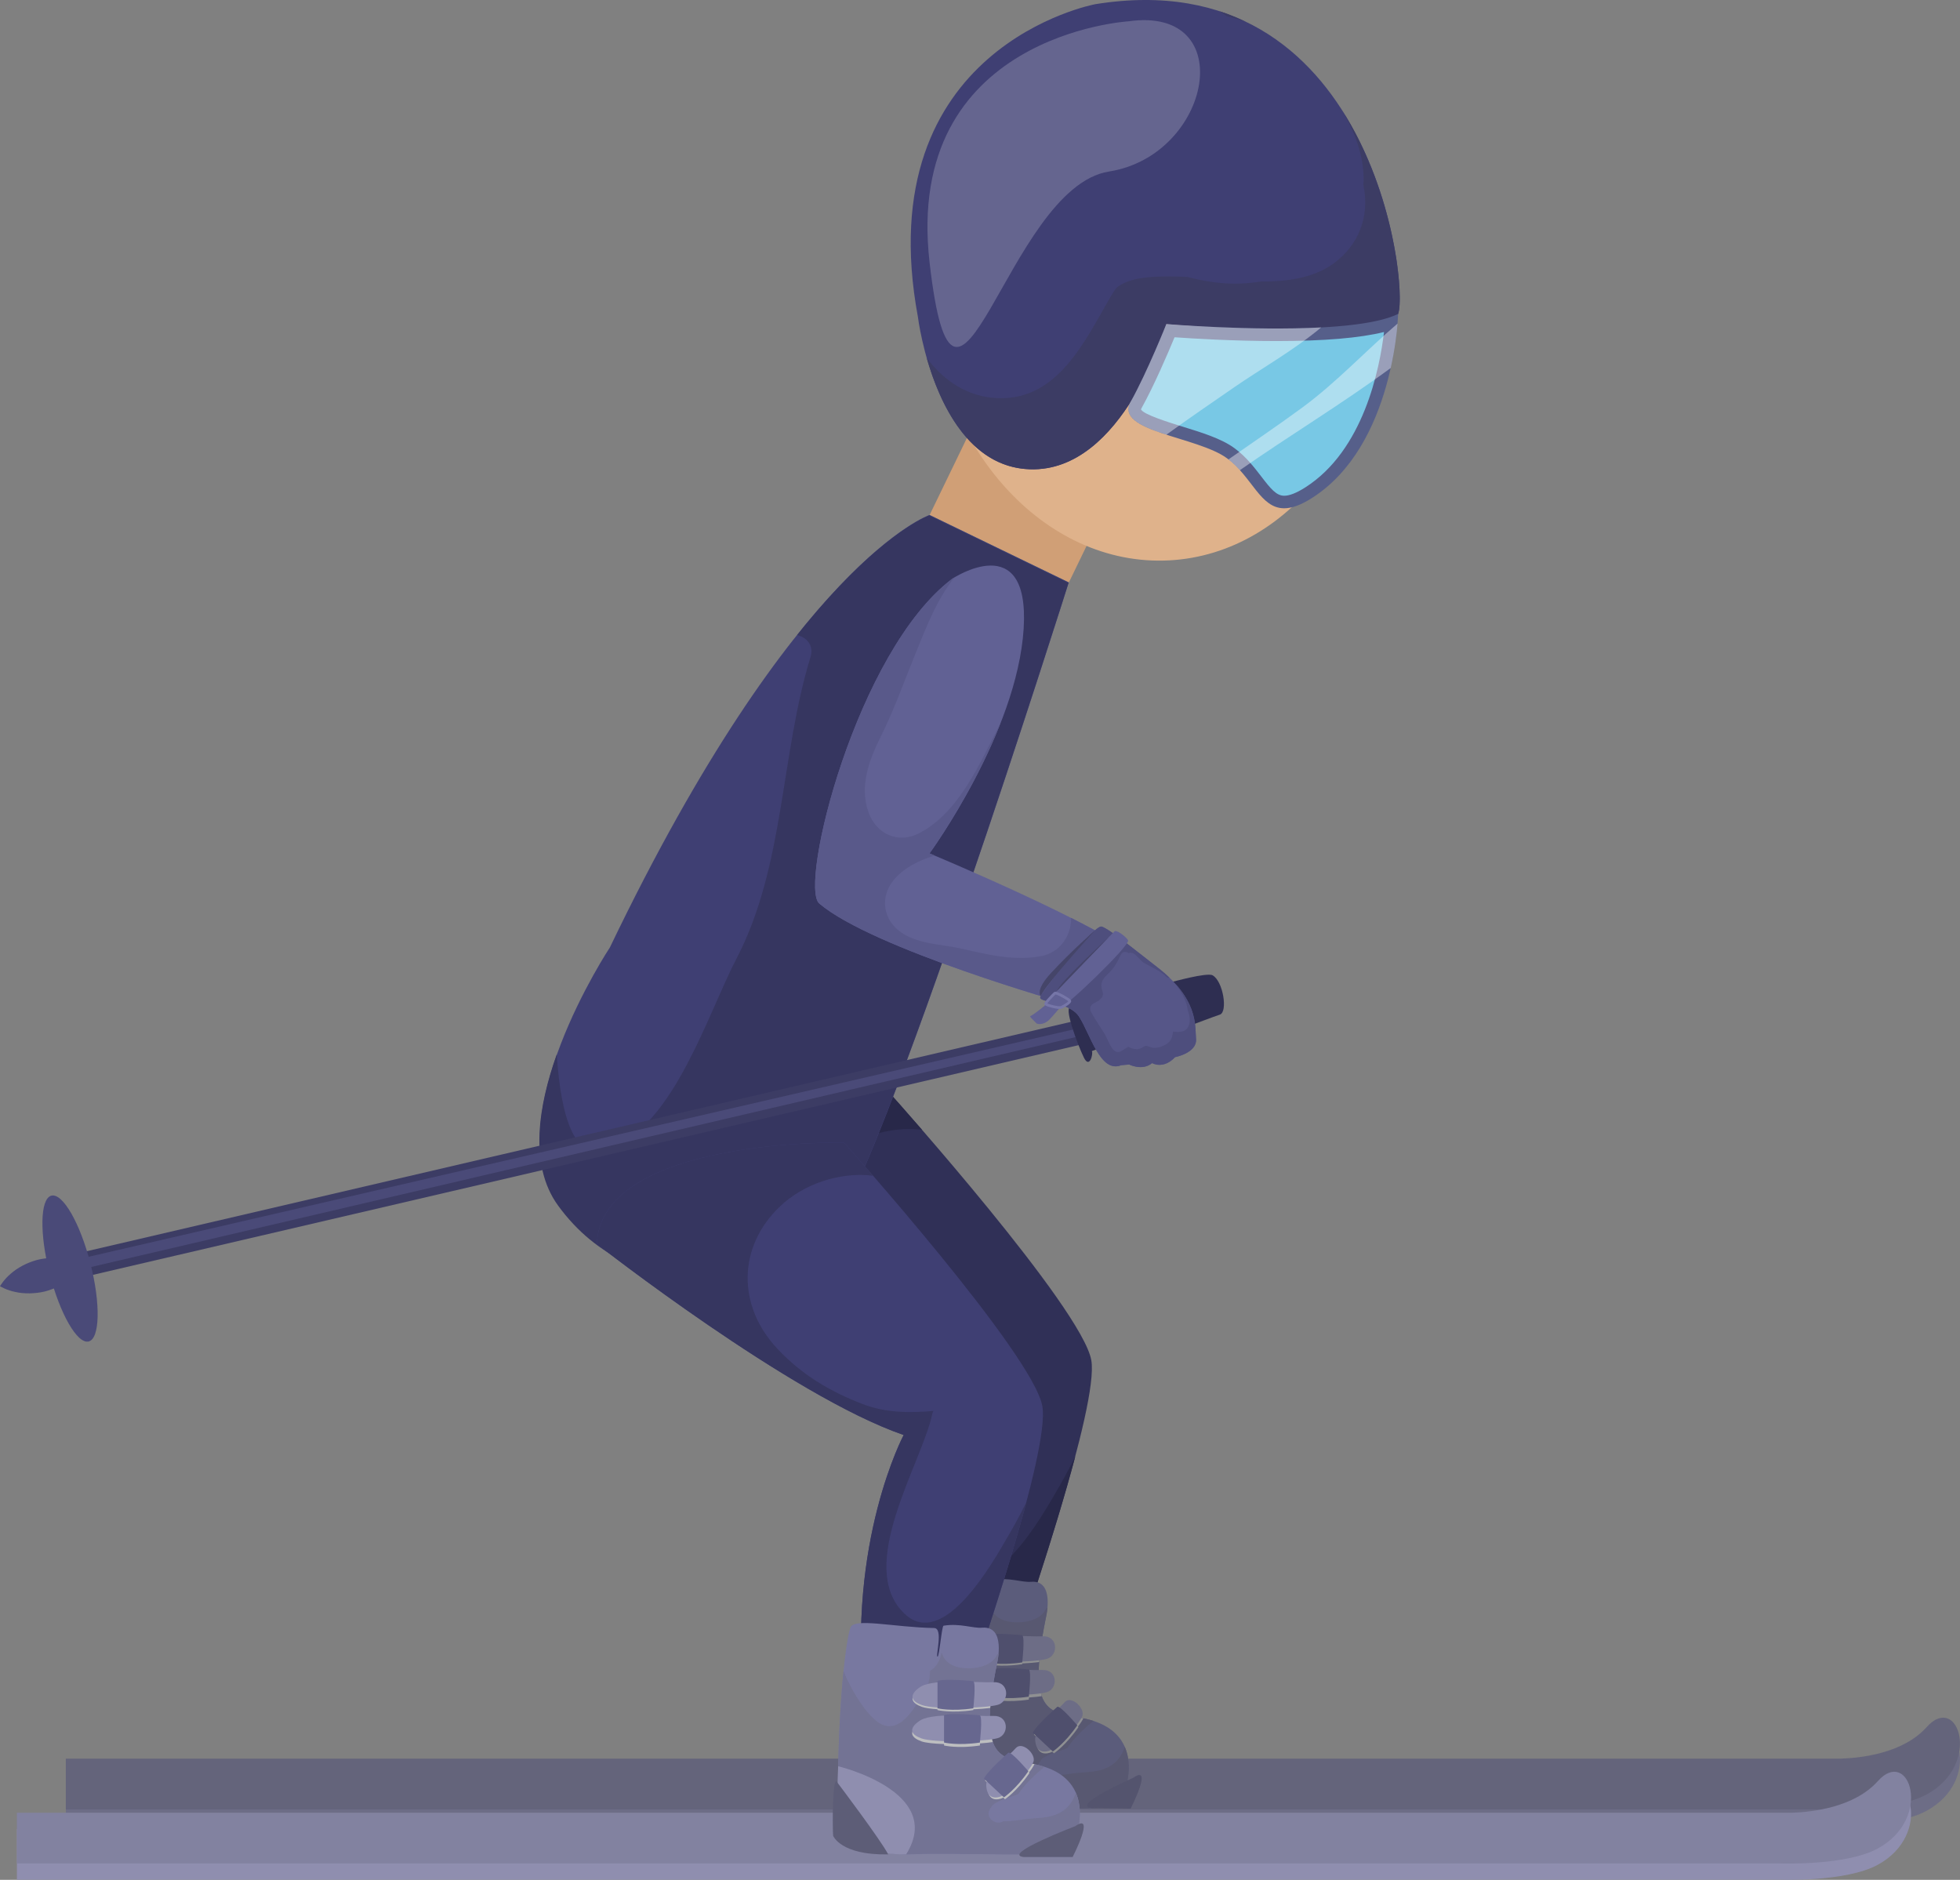 <?xml version="1.0" encoding="utf-8"?>
<!-- Generator: Adobe Illustrator 16.0.3, SVG Export Plug-In . SVG Version: 6.00 Build 0)  -->
<!DOCTYPE svg PUBLIC "-//W3C//DTD SVG 1.1//EN" "http://www.w3.org/Graphics/SVG/1.1/DTD/svg11.dtd">
<svg version="1.1" id="Layer_1" xmlns="http://www.w3.org/2000/svg" xmlns:xlink="http://www.w3.org/1999/xlink" x="0px" y="0px"
	 width="67.341px" height="64.589px" viewBox="0 0 67.341 64.589" enable-background="new 0 0 67.341 64.589" xml:space="preserve">
<rect x="0" y="0" width="67.341" height="64.589" fill="#808080" stroke="none"/>
<path fill="#6D6D86" d="M66.194,59.902c-0.803,0.9-2.254,1.059-2.942,1.082H2.262v1.744H62.87c0,0,2.236,0.08,3.324-0.513
	C68.114,61.169,67.273,58.693,66.194,59.902z"/>
<path fill="#64647B" d="M66.194,59.341c-0.803,0.9-2.254,1.061-2.942,1.082H2.262v1.744H62.87c0,0,2.236,0.081,3.324-0.512
	C68.114,60.609,67.273,58.132,66.194,59.341z"/>
<g>
	<defs>
		<path id="SVGID_1_" d="M66.195,59.341c-0.804,0.9-2.255,1.061-2.943,1.083H2.262v1.743H62.87c0,0,2.236,0.081,3.325-0.512
			C68.114,60.61,67.273,58.132,66.195,59.341z"/>
	</defs>
	<clipPath id="SVGID_2_">
		<use xlink:href="#SVGID_1_"  overflow="visible"/>
	</clipPath>
</g>
<path fill="#8F8EAF" d="M64.515,61.759c-0.805,0.9-2.256,1.06-2.943,1.083H0.581v1.743h60.607c0,0,2.237,0.08,3.326-0.513
	C66.434,63.027,65.593,60.55,64.515,61.759z"/>
<path fill="#8282A0" d="M64.515,61.199c-0.805,0.9-2.256,1.061-2.943,1.083H0.581v1.743h60.607c0,0,2.237,0.081,3.326-0.512
	C66.434,62.467,65.593,59.99,64.515,61.199z"/>
<g>
	<defs>
		<path id="SVGID_3_" d="M64.515,61.17c-0.805,0.9-2.256,1.06-2.943,1.083H0.581v1.744h60.607c0,0,2.237,0.08,3.326-0.514
			C66.434,62.439,65.593,59.962,64.515,61.17z"/>
	</defs>
	<clipPath id="SVGID_4_">
		<use xlink:href="#SVGID_3_"  overflow="visible"/>
	</clipPath>
</g>
<path fill="#303057" d="M31.373,56.92c1.088,0.055,2.144,0.333,3.205,0.609c0.75-2.144,3.181-9.271,2.917-10.791
	c-0.313-1.794-6.817-9.06-6.817-9.06s-8.341-0.172-8.489,3.484c0,0,6.683,5.238,10.542,6.563
	C32.729,47.726,30.777,51.388,31.373,56.92z"/>
<path fill="#282849" d="M32.759,53.869c-1.709-1.619,0.598-5.169,0.958-6.887c0.007-0.031,0.022-0.053,0.032-0.082
	c-0.819,0.07-1.633,0.07-2.431-0.237c-1.135-0.438-2.086-1.007-2.923-1.896c-1.395-1.48-1.363-3.504,0.072-4.882
	c0.825-0.792,2.075-1.206,3.211-1.067c-0.603-0.695-1-1.139-1-1.139s-8.341-0.172-8.489,3.484c0,0,6.683,5.238,10.542,6.563
	c0,0-1.952,3.662-1.356,9.194c1.088,0.055,2.144,0.333,3.205,0.609c0.481-1.377,1.656-4.81,2.365-7.491
	c-0.244,0.497-0.492,0.934-0.657,1.217C35.802,52.081,34.104,55.142,32.759,53.869z"/>
<path fill="#5B5C7B" d="M30.72,61.689c0,0,1.053,0.498,2.355,0.441c1.303-0.057,5.084,0.106,5.32-0.109
	c0.236-0.217,0.935-1.996-0.447-2.733c-1.381-0.738-2.87,0.449-2.008-3.733c0,0,0.309-1.277-0.513-1.207
	c-0.323,0.027-0.761-0.161-1.328-0.07c-0.063,0.011-0.145,1.068-0.209,1.064c-0.075-0.006,0.209-0.979-0.116-0.984
	c-1.383-0.023-2.761-0.365-2.877-0.01C30.539,55.441,30.256,61.514,30.72,61.689z"/>
<path fill="#585871" d="M38.643,60.015c-0.087,0.287-0.265,0.541-0.538,0.686c-0.36,0.193-0.707,0.173-1.101,0.215
	c-0.283,0.029-0.563,0.091-0.846,0.081c-0.255,0.163-0.656-0.122-0.458-0.428c0.011-0.017,0.024-0.032,0.036-0.048
	c0.035-0.07,0.097-0.131,0.192-0.17c0.001-0.001,0.003-0.001,0.004-0.002c0.217-0.132,0.494-0.176,0.734-0.287
	c0.238-0.365,0.665-0.744,0.903-0.934c-1.255-0.407-2.412,0.227-1.629-3.574c0,0,0.032-0.133,0.048-0.311
	c-0.015,0.008-0.03,0.016-0.046,0.021c-0.011,0.025-0.024,0.052-0.04,0.078c-0.248,0.412-0.992,0.471-1.404,0.332
	c-0.272-0.093-0.402-0.266-0.463-0.477c-0.055,0.278-0.194,0.529-0.4,0.627c-0.003,0.186-0.024,0.369-0.098,0.547
	c-0.043,0.104-0.107,0.201-0.183,0.292c-0.089,0.175-0.194,0.347-0.317,0.517c-0.292,0.4-0.709,0.754-1.187,0.414
	c-0.42-0.299-0.834-0.988-1.052-1.448c-0.046-0.099-0.094-0.204-0.135-0.315c-0.216,2.17-0.296,5.725,0.057,5.857
	c0,0,1.053,0.498,2.355,0.441c1.303-0.057,5.084,0.106,5.32-0.109C38.571,61.861,39.002,60.833,38.643,60.015z"/>
<path fill="#8F9092" d="M37.223,59.029h-0.016c-0.061,0-0.111-0.015-0.154-0.037c-0.105-0.031-0.208-0.068-0.314-0.092
	c-0.119-0.027-0.243-0.045-0.347-0.113c-0.023-0.015-0.04-0.033-0.058-0.052c-0.149,0.133-0.727,0.656-0.809,0.864l0.099,0.092
	c-0.009,0.032-0.016,0.063-0.019,0.093c0,0-0.04,0.587,0.463,0.438c0.024-0.008,0.053-0.021,0.083-0.038l0.061,0.057
	c0,0,0.407-0.269,0.84-0.899c0,0-0.006-0.008-0.016-0.02C37.128,59.203,37.196,59.099,37.223,59.029z"/>
<path fill="#8F9092" d="M35.703,57.099c0.017-0.184,0.038-0.369,0.046-0.553c0.004-0.088,0.008-0.176,0.021-0.262
	c-0.159,0.004-0.38-0.004-0.63-0.012c-0.005-0.012-0.012-0.022-0.019-0.027c0,0-0.992-0.1-1.23-0.006v0.049
	c-0.228,0.023-0.424,0.063-0.551,0.133c0,0-0.701,0.388,0.015,0.647c0.108,0.04,0.301,0.065,0.536,0.081v0.03
	c0,0,0.475,0.114,1.23,0c0,0,0.001-0.011,0.003-0.026c0.219-0.011,0.419-0.027,0.579-0.047
	C35.703,57.105,35.702,57.101,35.703,57.099z"/>
<path fill="#6D6D86" d="M33.34,56.36c0,0-0.701,0.388,0.015,0.647c0.431,0.156,2.21,0.109,2.615-0.012s0.384-0.799-0.145-0.774
	S33.825,56.093,33.34,56.36z"/>
<path fill="#8F9092" d="M35.711,57.985c-0.015-0.074-0.025-0.149-0.034-0.225c-0.011-0.093-0.015-0.185-0.017-0.277
	c-0.089-0.001-0.189-0.003-0.3-0.006c-0.004-0.007-0.008-0.013-0.013-0.017c0,0-0.992-0.1-1.231-0.005v0.013
	c-0.328,0.016-0.618,0.057-0.788,0.148c0,0-0.701,0.382,0.015,0.637c0.143,0.051,0.434,0.08,0.773,0.092v0.05
	c0,0,0.475,0.114,1.231,0c0,0,0.003-0.027,0.007-0.072c0.177-0.013,0.318-0.026,0.437-0.046
	C35.762,58.193,35.719,58.027,35.711,57.985z"/>
<path fill="#6D6D86" d="M33.328,57.516c0,0-0.701,0.382,0.015,0.637c0.432,0.155,2.211,0.108,2.615-0.011
	c0.405-0.119,0.384-0.787-0.145-0.764C35.284,57.404,33.813,57.253,33.328,57.516z"/>
<path fill="#6D6D86" d="M35.567,59.72c0,0-0.04,0.586,0.462,0.438c0.303-0.09,1.063-0.936,1.159-1.203
	c0.094-0.268-0.392-0.725-0.611-0.467C36.358,58.747,35.595,59.314,35.567,59.72z"/>
<path fill="#6D6D86" d="M30.478,59.108c0,0,3.685,0.876,2.337,3.026c0,0-1.009,0.061-2.095-0.445
	C30.72,61.689,30.361,61.583,30.478,59.108z"/>
<path fill="#4F4F6D" d="M34.116,57.355v0.939c0,0,0.475,0.113,1.231,0c0,0,0.101-0.87,0-0.935
	C35.347,57.36,34.354,57.26,34.116,57.355z"/>
<path fill="#4F4F6D" d="M33.891,56.177v0.94c0,0,0.475,0.114,1.23,0c0,0,0.101-0.87,0-0.935
	C35.121,56.183,34.129,56.083,33.891,56.177z"/>
<path fill="#4F4F6D" d="M35.486,59.535l0.687,0.643c0,0,0.407-0.27,0.84-0.9c0,0-0.568-0.667-0.683-0.638
	C36.33,58.639,35.58,59.296,35.486,59.535z"/>
<path fill="#46475B" d="M30.502,58.88c0,0,0.757,0.707,0.92,1.23s0.714,0.594,0.714,0.594h-1.781
	C30.332,60.441,30.322,58.52,30.502,58.88z"/>
<rect x="32.513" y="15.183" transform="matrix(0.9 0.436 -0.436 0.9 10.982 -13.623)" fill="#D09F76" width="5.316" height="3.862"/>
<ellipse transform="matrix(0.999 -0.052 0.052 0.999 -0.45 2.073)" fill="#DFB28B" cx="39.654" cy="9.701" rx="7.764" ry="9.561"/>
<path fill="#3F3F73" d="M31.937,17.693c0,0-4.602,1.564-10.983,14.86c0,0-3.905,5.896-1.77,8.841c2.66,3.67,7.557,2.766,9.282,1.041
	c1.726-1.725,8.255-22.424,8.255-22.424L31.937,17.693z"/>
<path fill="#363660" d="M31.923,17.712c0,0-1.73,0.593-4.538,4.109c0.318,0.067,0.587,0.346,0.464,0.747
	c-1.034,3.365-0.891,7.187-2.537,10.352c-1.009,1.939-2.108,5.611-4.327,6.572c-1.209,0.523-1.713-1.034-1.856-3.266
	c-0.632,1.769-0.962,3.804,0.04,5.188c2.66,3.67,7.557,2.766,9.283,1.041c1.725-1.727,8.255-22.425,8.255-22.425L31.923,17.712z"/>
<g>
	<g>
		<path fill="#DFB28B" d="M36.403,12.085c0-0.53-1.142-1.622-1.88-0.377c-0.993,1.673,1.167,4.106,1.976,2.509"/>
		<path fill="#D09F76" d="M36.403,12.085c0,0-0.02-0.123-0.131-0.276c-0.106-0.158-0.323-0.349-0.603-0.465
			c-0.293-0.117-0.611-0.023-0.84,0.267c-0.104,0.14-0.218,0.337-0.268,0.516c-0.058,0.19-0.081,0.393-0.082,0.599
			c0.019,0.819,0.557,1.661,1.128,1.872c0.288,0.115,0.552-0.011,0.688-0.146c0.141-0.133,0.203-0.234,0.203-0.234
			c-0.006-0.003-0.028,0.113-0.144,0.287c-0.106,0.161-0.406,0.41-0.806,0.317c-0.769-0.176-1.434-1.08-1.489-2.083
			c-0.017-0.25,0.021-0.508,0.106-0.744c0.087-0.252,0.208-0.436,0.366-0.633c0.16-0.18,0.375-0.339,0.618-0.374
			c0.24-0.039,0.465,0.024,0.63,0.118c0.337,0.19,0.498,0.468,0.574,0.66C36.435,11.968,36.396,12.086,36.403,12.085z"/>
	</g>
</g>
<rect x="1.882" y="38.527" transform="matrix(0.974 -0.227 0.227 0.974 -8.278 6.05)" fill="#3C3C64" width="40.467" height="0.839"/>
<polygon fill="#4A4A78" points="41.913,34.475 2.507,43.678 2.424,43.324 40.175,34.609 "/>
<path fill="#3F3F73" d="M40.073,11.135c0,0,7.586,0.676,7.963-0.348C48.414,9.762,47.12-1.387,37.631,0.144
	c0,0-7.818,1.444-6.093,10.75c0,0,0.626,5.122,3.845,5.23C38.602,16.232,40.073,11.135,40.073,11.135z"/>
<path fill="#3C3C64" d="M42.765,0.733c-0.276-0.131-0.563-0.25-0.867-0.348c0.092,0.055,0.18,0.116,0.266,0.181
	C42.366,0.607,42.567,0.664,42.765,0.733z"/>
<path fill="#3C3C64" d="M46.097,3.768c0.453,0.763,0.771,1.606,0.754,2.45c-0.001,0.046-0.006,0.09-0.01,0.135
	c0.23,1.061-0.147,2.082-1.057,2.724c-0.695,0.491-1.617,0.601-2.473,0.596c-0.885,0.148-1.707,0.057-2.516-0.158
	c-0.465-0.024-0.929-0.029-1.389,0.016c-0.332,0.033-0.695,0.111-0.977,0.304c-0.043,0.03-0.086,0.078-0.106,0.101
	c-0.063,0.094-0.124,0.189-0.182,0.287c-0.869,1.496-1.795,3.519-3.837,3.458c-1.046-0.031-1.863-0.592-2.462-1.375
	c0.436,1.525,1.432,3.746,3.54,3.817c3.218,0.107,4.69-4.99,4.69-4.99s7.586,0.676,7.963-0.348
	C48.243,10.228,47.948,6.652,46.097,3.768z"/>
<g>
	<g>
		<path fill="#78C8E5" d="M44.122,17.248c-0.368,0-0.604-0.284-0.959-0.746c-0.235-0.306-0.502-0.653-0.875-0.928
			c-0.415-0.306-1.08-0.512-1.722-0.71c-0.681-0.21-1.452-0.449-1.567-0.736c-0.016-0.038-0.027-0.101,0.035-0.214
			c0.478-0.858,1.004-2.122,1.18-2.552c0.488,0.037,2.032,0.141,3.645,0.141l0,0c1.832,0,3.154-0.131,3.94-0.39
			c-0.093,1.059-0.563,4.374-2.843,5.819C44.62,17.145,44.347,17.248,44.122,17.248z"/>
		<path fill="#565F8A" d="M47.552,11.407c-0.148,1.259-0.702,4.069-2.711,5.343c-0.296,0.188-0.538,0.283-0.719,0.283
			c-0.268,0-0.464-0.239-0.788-0.662c-0.244-0.317-0.521-0.678-0.918-0.971c-0.444-0.328-1.126-0.539-1.786-0.742
			c-0.469-0.145-1.34-0.414-1.428-0.591c0,0,0.002-0.016,0.021-0.048c0.437-0.786,0.913-1.904,1.132-2.431
			c0.612,0.043,2.029,0.13,3.504,0.13C45.486,11.718,46.724,11.614,47.552,11.407 M48.036,10.787c-0.812,0.394-2.539,0.5-4.178,0.5
			c-1.955,0-3.785-0.152-3.785-0.152s-0.656,1.649-1.228,2.674c-0.571,1.024,2.29,1.183,3.314,1.938
			c0.865,0.638,1.137,1.717,1.962,1.717c0.253,0,0.559-0.102,0.949-0.35C47.922,15.307,48.036,10.787,48.036,10.787L48.036,10.787z"
			/>
	</g>
	<g opacity="0.4">
		<path fill="#FFFFFF" d="M40.075,14.935c0.76-0.552,1.539-1.082,2.316-1.62c0.914-0.633,2.06-1.279,3.002-2.065
			c-2.403,0.127-5.32-0.115-5.32-0.115s-0.656,1.649-1.228,2.674C38.54,14.358,39.221,14.658,40.075,14.935z"/>
	</g>
	<g opacity="0.4">
		<path fill="#FFFFFF" d="M42.599,16.155c1.71-1.196,3.5-2.274,5.183-3.511c0.144-0.647,0.208-1.198,0.235-1.527
			c-1.106,0.946-2.088,2.013-3.268,2.882c-0.834,0.614-1.695,1.192-2.543,1.786C42.353,15.898,42.481,16.024,42.599,16.155z"/>
	</g>
</g>
<path fill="#3F3F73" d="M29.692,58.498c1.088,0.055,2.143,0.333,3.205,0.609c0.75-2.144,3.181-9.271,2.916-10.791
	c-0.313-1.794-6.817-9.06-6.817-9.06s-8.341-0.171-8.49,3.485c0,0,6.683,5.238,10.542,6.563
	C31.049,49.304,29.097,52.966,29.692,58.498z"/>
<path fill="#363660" d="M31.079,55.446c-1.709-1.619,0.598-5.169,0.957-6.886c0.007-0.032,0.022-0.054,0.032-0.082
	c-0.819,0.069-1.633,0.07-2.432-0.238c-1.135-0.438-2.086-1.006-2.923-1.895c-1.395-1.48-1.363-3.506,0.073-4.883
	c0.825-0.791,2.075-1.205,3.21-1.066c-0.602-0.695-1-1.14-1-1.14s-8.341-0.171-8.49,3.485c0,0,6.683,5.238,10.542,6.563
	c0,0-1.952,3.662-1.356,9.193c1.088,0.055,2.143,0.333,3.205,0.609c0.481-1.377,1.656-4.809,2.365-7.491
	c-0.243,0.497-0.491,0.934-0.657,1.216C34.122,53.658,32.422,56.72,31.079,55.446z"/>
<path fill="#7878A0" d="M29.04,63.267c0,0,1.053,0.497,2.355,0.44c1.303-0.058,5.084,0.106,5.32-0.109s0.935-1.995-0.447-2.733
	c-1.381-0.738-2.87,0.449-2.008-3.733c0,0,0.309-1.276-0.513-1.207c-0.323,0.028-0.761-0.161-1.328-0.069
	c-0.064,0.01-0.145,1.068-0.209,1.063c-0.075-0.007,0.209-0.979-0.116-0.983c-1.383-0.024-2.761-0.365-2.877-0.012
	C28.858,57.018,28.575,63.091,29.04,63.267z"/>
<path fill="#737394" d="M36.961,61.593c-0.087,0.286-0.265,0.541-0.537,0.686c-0.361,0.192-0.707,0.172-1.102,0.214
	c-0.283,0.03-0.563,0.091-0.846,0.081c-0.255,0.164-0.656-0.121-0.458-0.428c0.011-0.018,0.024-0.032,0.037-0.048
	c0.035-0.069,0.097-0.132,0.191-0.171c0.002,0,0.003,0,0.005-0.001c0.217-0.132,0.494-0.176,0.734-0.286
	c0.238-0.365,0.665-0.745,0.902-0.935c-1.255-0.407-2.411,0.227-1.628-3.574c0,0,0.032-0.134,0.047-0.31
	c-0.015,0.008-0.03,0.014-0.046,0.021c-0.011,0.026-0.023,0.052-0.04,0.079c-0.248,0.412-0.992,0.47-1.403,0.33
	c-0.273-0.092-0.403-0.266-0.463-0.475c-0.056,0.277-0.194,0.529-0.4,0.626c-0.003,0.186-0.024,0.369-0.099,0.548
	c-0.042,0.103-0.107,0.2-0.183,0.291c-0.088,0.176-0.194,0.348-0.316,0.516c-0.292,0.4-0.71,0.756-1.187,0.416
	c-0.42-0.299-0.834-0.988-1.052-1.449c-0.046-0.098-0.094-0.204-0.135-0.314c-0.217,2.17-0.297,5.724,0.057,5.857
	c0,0,1.053,0.497,2.355,0.44c1.303-0.058,5.084,0.106,5.32-0.109C36.89,63.437,37.321,62.412,36.961,61.593z"/>
<path fill="#BDBEC0" d="M35.542,60.607h-0.016c-0.061,0-0.111-0.016-0.154-0.039c-0.105-0.029-0.208-0.066-0.314-0.09
	c-0.119-0.027-0.242-0.046-0.347-0.113c-0.023-0.016-0.04-0.034-0.058-0.053c-0.149,0.133-0.727,0.656-0.809,0.864l0.099,0.093
	c-0.009,0.031-0.016,0.063-0.019,0.092c0,0-0.04,0.587,0.462,0.438c0.025-0.007,0.053-0.021,0.083-0.037l0.06,0.057
	c0,0,0.407-0.269,0.84-0.899c0,0-0.007-0.007-0.016-0.019C35.447,60.781,35.515,60.676,35.542,60.607z"/>
<path fill="#BDBEC0" d="M34.021,58.676c0.017-0.184,0.038-0.368,0.047-0.553c0.003-0.087,0.008-0.175,0.021-0.262
	c-0.159,0.004-0.38-0.003-0.63-0.011c-0.005-0.014-0.011-0.023-0.019-0.028c0,0-0.992-0.099-1.23-0.005v0.049
	c-0.228,0.021-0.424,0.063-0.551,0.133c0,0-0.701,0.387,0.015,0.646c0.108,0.039,0.301,0.066,0.536,0.082v0.029
	c0,0,0.474,0.114,1.23,0c0,0,0.001-0.011,0.003-0.027c0.219-0.01,0.419-0.025,0.579-0.046
	C34.022,58.681,34.021,58.679,34.021,58.676z"/>
<path fill="#8F8EAF" d="M31.659,57.937c0,0-0.701,0.387,0.015,0.646c0.431,0.157,2.21,0.11,2.615-0.01
	c0.404-0.121,0.384-0.799-0.145-0.775C33.614,57.823,32.144,57.671,31.659,57.937z"/>
<path fill="#BDBEC0" d="M34.03,59.562c-0.014-0.074-0.025-0.148-0.034-0.225c-0.011-0.092-0.015-0.185-0.018-0.277
	c-0.089,0-0.189-0.002-0.3-0.006c-0.003-0.006-0.008-0.013-0.012-0.016c0,0-0.992-0.1-1.231-0.006v0.014
	c-0.328,0.016-0.618,0.057-0.788,0.148c0,0-0.701,0.381,0.015,0.637c0.143,0.051,0.434,0.08,0.773,0.092v0.049
	c0,0,0.475,0.115,1.231,0c0,0,0.003-0.027,0.007-0.072c0.177-0.012,0.318-0.026,0.437-0.046
	C34.081,59.77,34.038,59.604,34.03,59.562z"/>
<path fill="#8F8EAF" d="M31.647,59.093c0,0-0.701,0.381,0.015,0.637c0.432,0.154,2.211,0.109,2.615-0.01s0.384-0.787-0.145-0.764
	C33.603,58.98,32.133,58.832,31.647,59.093z"/>
<path fill="#8F8EAF" d="M33.886,61.297c0,0-0.04,0.586,0.463,0.438c0.303-0.089,1.063-0.935,1.158-1.202
	c0.095-0.269-0.392-0.726-0.611-0.467C34.677,60.324,33.915,60.892,33.886,61.297z"/>
<path fill="#8F8EAF" d="M28.797,60.685c0,0,3.685,0.877,2.337,3.025c0,0-1.008,0.062-2.094-0.443
	C29.04,63.267,28.681,63.16,28.797,60.685z"/>
<path fill="#67678F" d="M32.435,58.931v0.94c0,0,0.475,0.114,1.231,0c0,0,0.1-0.87,0-0.935
	C33.666,58.937,32.674,58.837,32.435,58.931z"/>
<path fill="#67678F" d="M32.21,57.755v0.939c0,0,0.474,0.115,1.23,0c0,0,0.101-0.87,0-0.934
	C33.44,57.761,32.449,57.662,32.21,57.755z"/>
<path fill="#67678F" d="M33.805,61.113l0.687,0.641c0,0,0.407-0.269,0.84-0.898c0,0-0.567-0.668-0.683-0.639
	C34.649,60.216,33.899,60.874,33.805,61.113z"/>
<path fill="#5D5D77" d="M36.943,62.744c0,0-2.542,0.969-1.777,1.059h1.688C36.854,63.802,37.649,62.253,36.943,62.744z"/>
<path fill="#54546E" d="M38.934,61.082c0,0-2.184,0.953-1.419,1.044l1.331,0.015C38.845,62.14,39.64,60.59,38.934,61.082z"/>
<path fill="#5D5D77" d="M28.772,61.247c0,0,1.495,1.978,1.745,2.467c-1.646,0.031-1.893-0.644-1.893-0.644
	C28.602,62.807,28.593,60.886,28.772,61.247z"/>
<path fill="#616194" d="M32.722,19.882c0,0,2.661-1.77,2.449,1.708c-0.221,3.607-3.234,7.732-3.234,7.732s6.048,2.515,7.316,3.691
	c0.64,0.594-2.573,1.482-2.573,1.482s-6.69-1.89-8.53-3.45C27.436,30.439,29.427,22.366,32.722,19.882z"/>
<path fill="#59598A" d="M39.253,33.013c-0.422-0.391-1.373-0.931-2.454-1.477c0.014,0.596-0.366,1.19-1.03,1.315
	c-0.932,0.175-1.835-0.054-2.745-0.259c-0.683-0.154-1.445-0.145-2.046-0.546c-0.656-0.438-0.762-1.261-0.238-1.851
	c0.354-0.399,0.863-0.648,1.375-0.8c-0.114-0.048-0.179-0.075-0.179-0.075s1.491-2.043,2.453-4.511
	c-0.023,0.047-0.046,0.094-0.07,0.141c-0.663,1.3-1.383,2.977-2.742,3.68c-0.716,0.371-1.46,0.03-1.731-0.704
	c-0.331-0.9,0.013-1.816,0.421-2.631c0.449-0.896,0.784-1.85,1.163-2.778c0.375-0.917,0.745-1.917,1.376-2.689
	c-0.053,0.032-0.085,0.053-0.085,0.053c-3.295,2.484-5.287,10.557-4.572,11.163c1.84,1.56,8.53,3.45,8.53,3.45
	S39.893,33.607,39.253,33.013z"/>
<path fill="#2E2E51" d="M40.257,33.742c0,0,1.215-0.34,1.406-0.232c0.363,0.204,0.527,1.256,0.25,1.35
	c-0.275,0.093-0.859,0.316-0.859,0.316s-3.592,0.884-3.54,0.946c0.053,0.062-0.074,0.621-0.273,0.217
	c-0.2-0.403-0.754-1.87-0.423-1.719C37.147,34.771,40.257,33.742,40.257,33.742z"/>
<g>
	<path fill="#616194" d="M35.948,34.508c0,0-0.419,0.351-0.551,0.406c-0.037,0.016,0.134,0.156,0.213,0.245
		c0.027,0.03,0.241,0.078,0.451-0.132c0.072-0.072,0.345-0.392,0.345-0.392L35.948,34.508z"/>
	<path fill="#565688" d="M37.846,31.837c-0.261-0.063-2.042,2.228-2.104,2.422c-0.063,0.194,0.989,0.148,1.331,0.671
		c0.388,0.594,0.729,1.955,1.444,1.671l0.277-0.025c0,0,0.454,0.23,0.79-0.049c0,0,0.382,0.229,0.788-0.204
		c0,0,0.756-0.143,0.721-0.618c-0.036-0.475,0.078-1.396-1.353-2.487C39.286,32.873,38.106,31.899,37.846,31.837z"/>
	<path fill="#4E4E7D" d="M40.388,33.806c0.194,0.278,0.377,0.561,0.416,0.887c0.063,0.178,0.094,0.352,0.053,0.5
		c-0.075,0.273-0.322,0.284-0.555,0.249c-0.022,0.163-0.047,0.317-0.211,0.42c-0.15,0.095-0.354,0.177-0.537,0.125
		c-0.127-0.036-0.176-0.092-0.289-0.007c-0.052,0.038-0.142,0.069-0.207,0.067c-0.117-0.003-0.209-0.031-0.291-0.082
		c-0.104,0.054-0.205,0.139-0.302,0.174c-0.063,0.023-0.146-0.003-0.192-0.05c-0.158-0.167-0.219-0.405-0.34-0.599
		c-0.151-0.242-0.319-0.479-0.451-0.73c-0.051-0.096-0.024-0.211,0.071-0.269c0.064-0.04,0.131-0.076,0.199-0.111
		c0.007-0.007,0.014-0.015,0.021-0.021c0.232-0.194,0.065-0.286,0.065-0.505c0-0.166,0.141-0.313,0.253-0.417
		c0.186-0.172,0.311-0.401,0.416-0.63c0.057-0.124,0.179-0.121,0.266-0.059c0.053-0.024,0.124-0.015,0.172,0.013
		c0.15,0.086,0.228,0.251,0.384,0.336c0.196,0.107,0.394,0.201,0.579,0.328c0.072,0.05,0.137,0.106,0.195,0.167
		c0.029-0.003,0.059-0.001,0.086,0.007c-0.129-0.125-0.277-0.253-0.448-0.384c-0.454-0.346-1.634-1.319-1.895-1.381
		c-0.261-0.063-2.042,2.228-2.104,2.422c-0.063,0.194,0.989,0.148,1.331,0.671c0.388,0.594,0.729,1.955,1.444,1.671l0.277-0.025
		c0,0,0.454,0.23,0.79-0.049c0,0,0.382,0.229,0.788-0.204c0,0,0.756-0.143,0.721-0.618C41.063,35.318,41.134,34.636,40.388,33.806z"
		/>
	<path fill="#616194" d="M38.292,32c0,0-2.457,2.476-2.341,2.495c0.117,0.02,0.299,0.125,0.489,0.113
		c0.191-0.013,2.422-2.154,2.317-2.306C38.653,32.151,38.353,31.939,38.292,32z"/>
	<path fill="none" stroke="#7676A8" stroke-width="0.093" stroke-miterlimit="10" d="M36.241,34.125c0,0-0.34,0.332-0.313,0.371
		s0.447,0.156,0.54,0.114c0.093-0.042,0.313-0.172,0.287-0.223C36.728,34.336,36.279,34.081,36.241,34.125z"/>
	<path fill="#454569" d="M37.622,31.965c0,0-1.736,1.902-1.863,2.257c0,0-0.208-0.183,0.34-0.779
		C36.813,32.667,37.622,31.965,37.622,31.965z"/>
	<path fill="#454569" d="M36.342,34.017l1.759-1.824c0,0-1.743,1.603-1.783,1.85"/>
</g>
<g>
	
		<ellipse transform="matrix(0.969 -0.248 0.248 0.969 -10.739 1.962)" fill="#4A4A78" cx="2.414" cy="43.573" rx="0.722" ry="2.585"/>
	<g>
		<g>
			<path fill="#4A4A78" d="M2.842,43.463c0,0-0.131,0.227-0.365,0.423c-0.231,0.206-0.563,0.388-0.917,0.482
				c-0.356,0.088-0.734,0.09-1.036,0.021C0.224,44.329,0,44.192,0,44.192s0.131-0.228,0.364-0.425
				c0.231-0.206,0.564-0.387,0.918-0.48c0.356-0.088,0.735-0.088,1.037-0.02C2.618,43.328,2.842,43.463,2.842,43.463z"/>
		</g>
	</g>
</g>
<path opacity="0.2" fill="#FFFFFF" d="M38.771,0.733c0,0-7.728,0.456-6.833,8.281c0.894,7.825,2.631-2.562,6.164-3.121
	C41.634,5.334,42.601,0.188,38.771,0.733z"/>
</svg>
